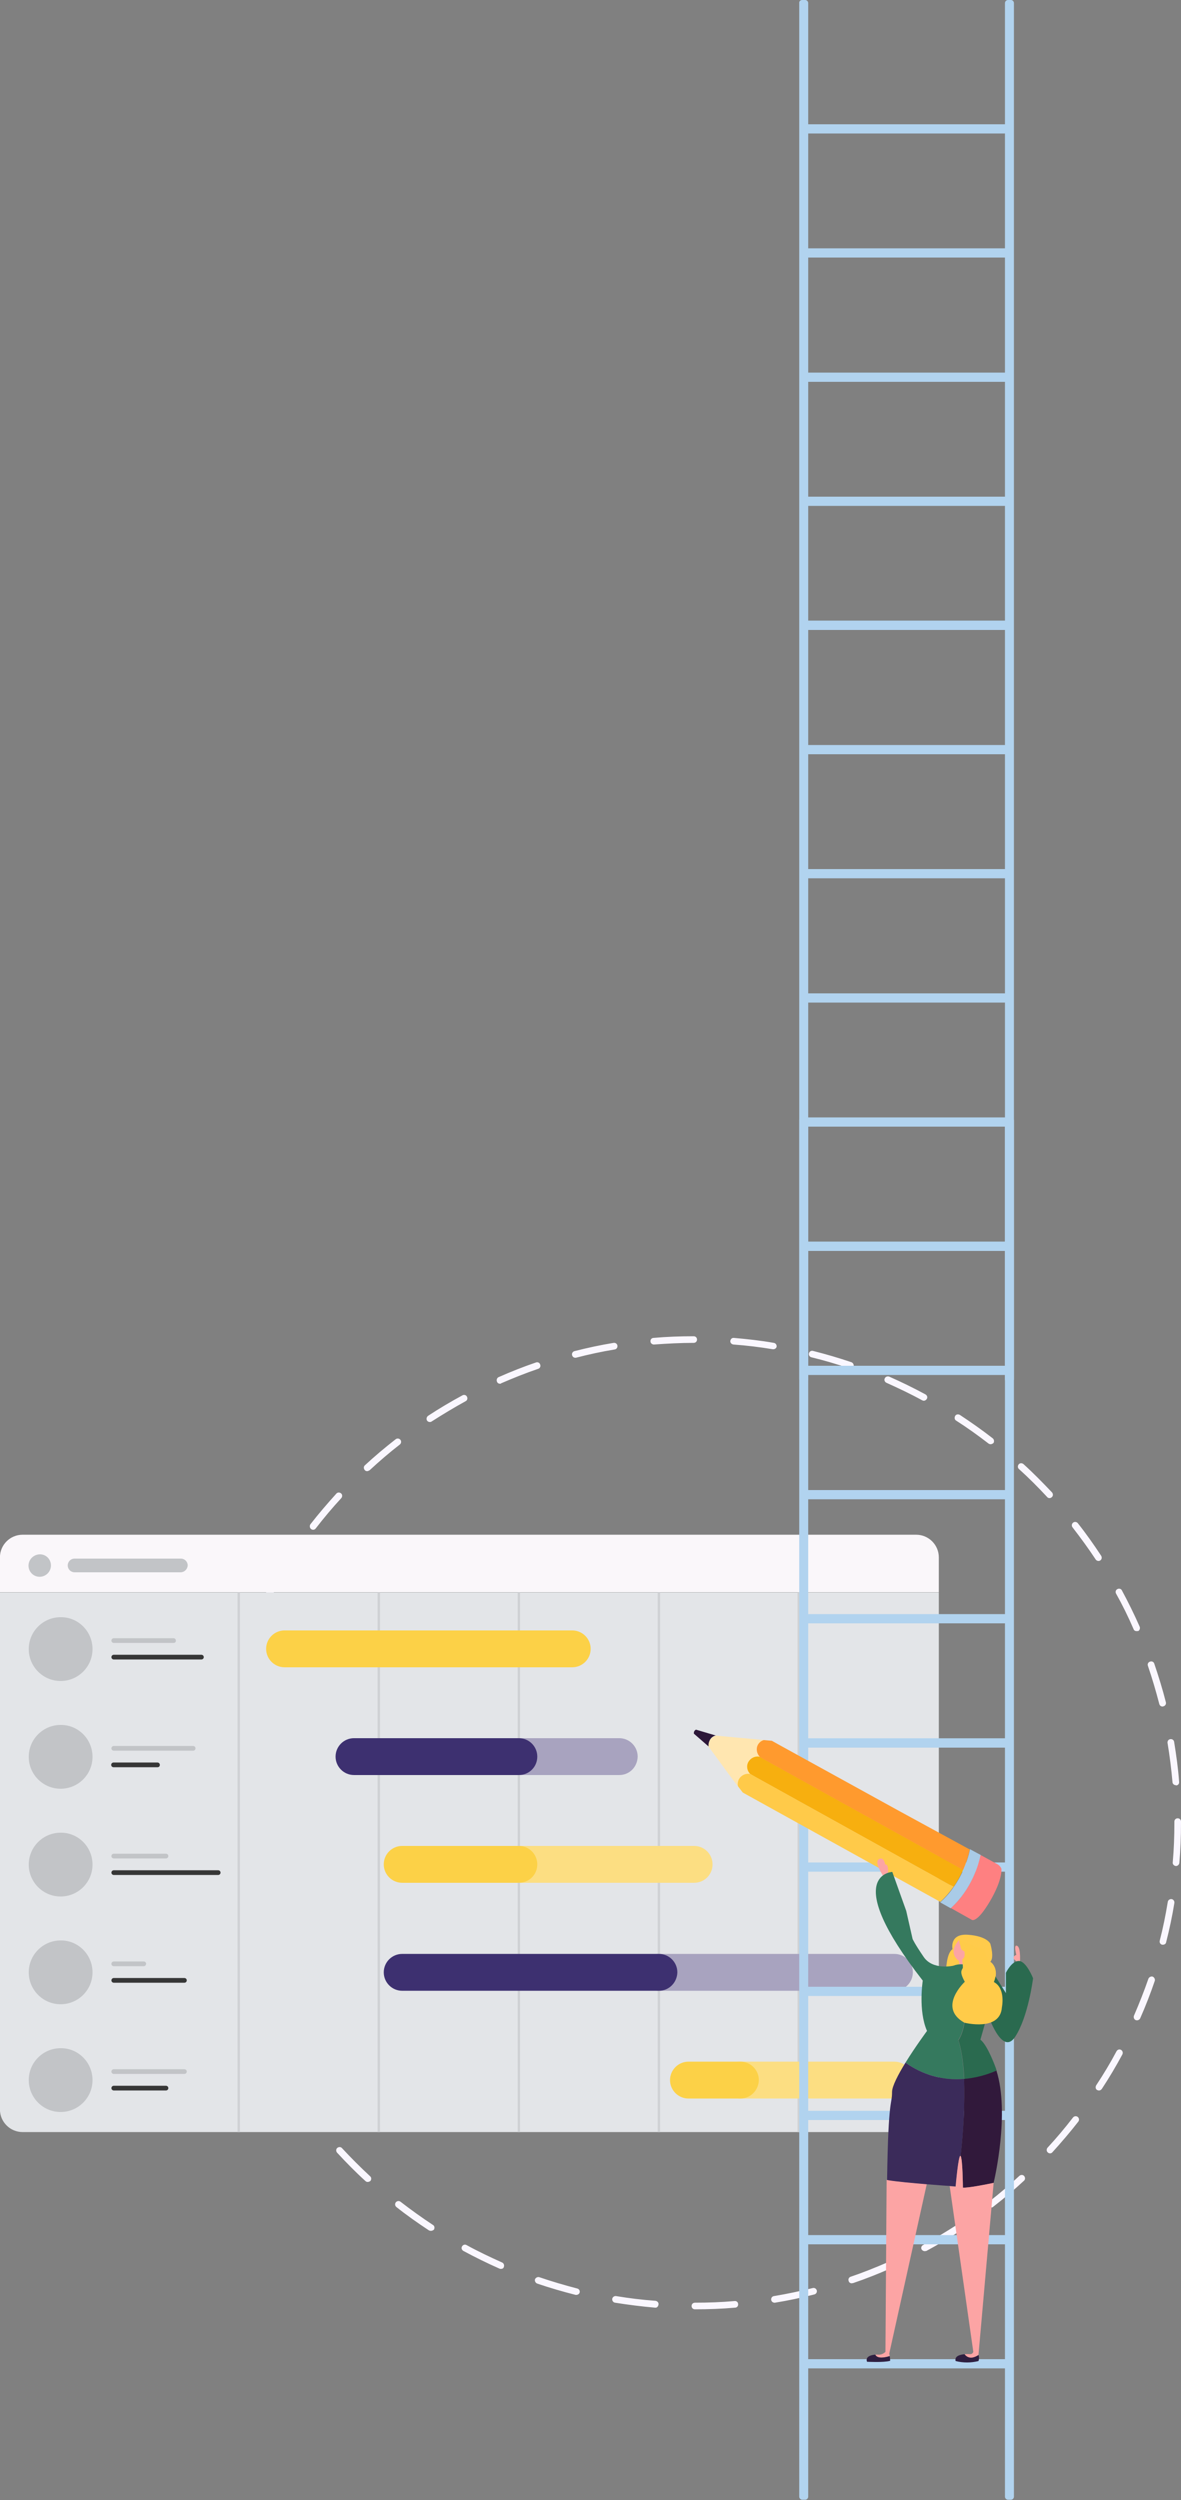 <?xml version="1.0" encoding="utf-8"?>
<!-- Generator: Adobe Illustrator 21.0.0, SVG Export Plug-In . SVG Version: 6.00 Build 0)  -->
<svg version="1.1" id="Layer_1" xmlns="http://www.w3.org/2000/svg" xmlns:xlink="http://www.w3.org/1999/xlink" x="0px" y="0px"
	 viewBox="0 0 500 1058" style="enable-background:new 0 0 500 1058;" xml:space="preserve">
<rect x="0" y="0" width="500" height="1058" fill="#808080" stroke="none"/>
<style type="text/css">
	.st0{fill:#FAF7FF;}
	.st1{fill:#FAF7FA;}
	.st2{fill:#E3E5E8;}
	.st3{fill:#C2C4C7;}
	.st4{fill:#363636;}
	.st5{fill:#CFD1D4;}
	.st6{fill:#FCD147;}
	.st7{fill:#A8A3BF;}
	.st8{fill:#3D3070;}
	.st9{fill:#FCDE82;}
	.st10{fill:#B1D3EF;}
	.st11{fill:#FFE6B0;}
	.st12{fill:#2C1738;}
	.st13{fill:#F7AF0F;}
	.st14{fill:#242269;}
	.st15{fill:#FE8081;}
	.st16{fill:#FF9A2E;}
	.st17{fill:#FFCA49;}
	.st18{fill:#A9CBE7;}
	.st19{fill:#FCA4A4;}
	.st20{fill:#FFCB4B;}
	.st21{fill:#35795E;}
	.st22{fill:#2E1F40;}
	.st23{fill:#2A6A4F;}
	.st24{fill:#3B2B5A;}
	.st25{fill:#31193B;}
	.st26{fill:#FFCB49;}
</style>
<path class="st0" d="M294.2,977.3c-0.8,0-1.4-0.6-1.4-1.4c0,0,0,0,0,0c0-0.8,0.6-1.4,1.4-1.4c5.6,0,11.2-0.2,16.8-0.7
	c0.8-0.1,1.5,0.5,1.5,1.3c0,0,0,0,0,0c0.1,0.8-0.5,1.5-1.3,1.5C305.6,977.1,299.9,977.3,294.2,977.3z M277.4,976.6c0,0-0.1,0-0.1,0
	c-5.6-0.5-11.3-1.2-16.9-2.1c-0.8-0.1-1.3-0.9-1.2-1.6c0.1-0.8,0.9-1.3,1.6-1.2c0,0,0,0,0,0c5.5,0.9,11.1,1.6,16.7,2
	c0.8,0.1,1.4,0.8,1.3,1.5C278.7,976.1,278.1,976.7,277.4,976.6L277.4,976.6z M327.9,974.5c-0.7,0-1.3-0.5-1.4-1.2
	c-0.1-0.8,0.4-1.5,1.2-1.6c0,0,0,0,0,0c5.5-0.9,11-2.1,16.4-3.4c0.8-0.2,1.5,0.3,1.7,1l0,0c0.2,0.8-0.3,1.5-1,1.7
	c-5.5,1.4-11.1,2.6-16.7,3.5C328,974.5,328,974.6,327.9,974.5L327.9,974.5z M244,971.2c-0.1,0-0.2,0-0.3,0c-5.5-1.4-11-3-16.3-4.8
	c-0.7-0.3-1.1-1.1-0.9-1.8c0.3-0.7,1.1-1.1,1.8-0.9c0,0,0,0,0,0c5.3,1.8,10.7,3.4,16.1,4.8c0.8,0.2,1.2,1,1,1.7
	C245.3,970.7,244.7,971.2,244,971.2L244,971.2z M360.6,966.3c-0.6,0-1.2-0.4-1.3-1c-0.3-0.7,0.1-1.6,0.9-1.8c0,0,0,0,0,0
	c5.3-1.8,10.5-3.9,15.6-6.1c0.7-0.3,1.6,0,1.9,0.7c0,0,0,0,0,0c0.3,0.7,0,1.6-0.7,1.9c-5.2,2.3-10.5,4.4-15.8,6.2
	C360.9,966.2,360.8,966.3,360.6,966.3L360.6,966.3z M212.1,960.2c-0.2,0-0.4,0-0.6-0.1c-5.2-2.3-10.3-4.8-15.3-7.5
	c-0.7-0.4-1-1.2-0.6-1.9c0,0,0,0,0,0c0.4-0.7,1.2-1,1.9-0.6c4.9,2.7,10,5.1,15.1,7.4c0.7,0.3,1,1.2,0.7,1.9
	C213.2,959.9,212.7,960.2,212.1,960.2L212.1,960.2z M391.5,952.7c-0.5,0-1-0.3-1.3-0.7c-0.4-0.7-0.1-1.6,0.6-1.9c0,0,0,0,0,0
	c4.9-2.7,9.7-5.6,14.4-8.6c0.7-0.4,1.5-0.2,2,0.4c0.4,0.7,0.2,1.5-0.4,2c-4.7,3.1-9.6,6-14.6,8.7C392,952.6,391.7,952.7,391.5,952.7
	L391.5,952.7z M182.4,944.1c-0.3,0-0.5-0.1-0.8-0.2c-4.7-3.1-9.4-6.4-13.8-9.9c-0.6-0.5-0.7-1.4-0.2-2c0.5-0.6,1.4-0.7,2-0.2
	c0,0,0,0,0,0c4.4,3.4,9,6.7,13.7,9.8c0.7,0.4,0.8,1.3,0.4,2c0,0,0,0,0,0C183.3,943.9,182.9,944.1,182.4,944.1z M419.7,934.2
	c-0.4,0-0.9-0.2-1.1-0.5c-0.5-0.6-0.4-1.5,0.2-2c4.4-3.4,8.7-7.1,12.8-10.9c0.6-0.5,1.5-0.5,2,0.1c0.5,0.6,0.5,1.5-0.1,2
	c0,0,0,0,0,0c-4.1,3.8-8.5,7.5-13,11C420.4,934.1,420,934.2,419.7,934.2L419.7,934.2z M155.7,923.4c-0.4,0-0.7-0.1-1-0.4
	c-4.2-3.8-8.2-7.9-12-12c-0.5-0.6-0.5-1.5,0.1-2c0.6-0.5,1.5-0.5,2,0.1c3.8,4.1,7.8,8.1,11.9,11.9c0.6,0.5,0.6,1.4,0.1,2
	c0,0,0,0,0,0C156.5,923.2,156.1,923.4,155.7,923.4L155.7,923.4z M444.6,911.3c-0.4,0-0.7-0.1-1-0.4c-0.6-0.5-0.6-1.4-0.1-2
	c3.8-4.1,7.4-8.4,10.8-12.8c0.5-0.6,1.4-0.7,2-0.2c0,0,0,0,0,0c0.6,0.5,0.7,1.4,0.2,2c-3.5,4.5-7.2,8.8-11,13
	C445.3,911.1,445,911.3,444.6,911.3L444.6,911.3z M132.8,898.6c-0.4,0-0.9-0.2-1.1-0.5c-3.5-4.5-6.8-9.1-9.9-13.8
	c-0.4-0.7-0.2-1.5,0.4-2c0.7-0.4,1.5-0.3,2,0.4c0,0,0,0,0,0c3.1,4.7,6.3,9.2,9.8,13.6c0.5,0.6,0.4,1.5-0.2,2c0,0,0,0,0,0
	C133.5,898.5,133.2,898.6,132.8,898.6L132.8,898.6z M465.3,884.7c-0.3,0-0.5-0.1-0.8-0.2c-0.7-0.4-0.8-1.3-0.4-2c0,0,0,0,0,0
	c3.1-4.7,6-9.5,8.6-14.4c0.4-0.7,1.2-1,1.9-0.6c0,0,0,0,0,0c0.7,0.4,0.9,1.2,0.6,1.9c0,0,0,0,0,0c-2.7,5-5.6,9.9-8.7,14.6
	C466.2,884.4,465.8,884.7,465.3,884.7L465.3,884.7z M114.3,870.3c-0.5,0-1-0.3-1.3-0.7c-2.7-5-5.2-10.1-7.5-15.3
	c-0.3-0.7,0-1.6,0.7-1.9c0.7-0.3,1.6,0,1.9,0.7c0,0,0,0,0,0c2.2,5.1,4.7,10.1,7.4,15.1c0.4,0.7,0.1,1.6-0.6,1.9
	C114.8,870.3,114.6,870.3,114.3,870.3L114.3,870.3z M481.4,855c-0.2,0-0.4,0-0.6-0.1c-0.7-0.3-1-1.2-0.7-1.9
	c2.2-5.1,4.3-10.4,6.1-15.6c0.3-0.7,1.1-1.1,1.8-0.9c0,0,0,0,0,0c0.7,0.3,1.1,1.1,0.9,1.8c-1.8,5.3-3.9,10.7-6.2,15.9
	C482.5,854.6,482,855,481.4,855L481.4,855z M100.7,839.4c-0.6,0-1.2-0.4-1.3-1c-1.8-5.3-3.5-10.8-4.9-16.3c-0.2-0.8,0.3-1.5,1-1.7
	c0,0,0,0,0,0c0.8-0.2,1.5,0.3,1.7,1c1.4,5.4,3,10.8,4.8,16.1c0.3,0.7-0.1,1.6-0.9,1.8c0,0,0,0,0,0
	C101,839.4,100.9,839.4,100.7,839.4L100.7,839.4z M492.4,823c-0.1,0-0.2,0-0.4,0c-0.8-0.2-1.2-1-1-1.7c1.4-5.4,2.5-10.9,3.4-16.4
	c0.1-0.8,0.9-1.3,1.6-1.2c0,0,0,0,0,0c0.8,0.1,1.3,0.9,1.2,1.6c0,0,0,0,0,0c-0.9,5.6-2.1,11.2-3.5,16.7
	C493.6,822.6,493,823,492.4,823L492.4,823z M92.4,806.7c-0.7,0-1.3-0.5-1.4-1.2c-0.9-5.6-1.6-11.2-2.1-16.9
	c-0.1-0.8,0.5-1.5,1.3-1.5c0.8-0.1,1.5,0.5,1.5,1.3c0,0,0,0,0,0c0.5,5.6,1.2,11.2,2.1,16.6c0.1,0.8-0.4,1.5-1.2,1.6
	C92.6,806.7,92.5,806.7,92.4,806.7L92.4,806.7z M497.9,789.7c0,0-0.1,0-0.1,0c-0.8-0.1-1.4-0.8-1.3-1.5c0.5-5.5,0.7-11.2,0.7-16.8
	v-0.5c0-0.8,0.6-1.4,1.4-1.4l0,0c0.8,0,1.4,0.6,1.4,1.4c0,0,0,0,0,0v0.5c0,5.7-0.2,11.4-0.7,17C499.2,789.1,498.6,789.7,497.9,789.7
	L497.9,789.7z M89.6,773.1c-0.8,0-1.4-0.6-1.4-1.4v0v-0.2c0-5.6,0.2-11.2,0.7-16.8c0.1-0.8,0.7-1.4,1.5-1.3c0,0,0,0,0,0
	c0.8,0.1,1.4,0.8,1.3,1.5c-0.4,5.5-0.7,11-0.7,16.5v0.2C91.1,772.4,90.4,773.1,89.6,773.1z M497.8,755.5c-0.7,0-1.4-0.6-1.4-1.3
	c-0.5-5.6-1.2-11.2-2.1-16.6c-0.1-0.8,0.4-1.5,1.2-1.6c0.8-0.1,1.5,0.4,1.6,1.2c0,0,0,0,0,0c0.9,5.6,1.7,11.2,2.1,16.9
	c0.1,0.8-0.5,1.5-1.3,1.5c0,0,0,0,0,0C497.9,755.4,497.9,755.5,497.8,755.5z M92.3,739.4c-0.1,0-0.2,0-0.2,0
	c-0.8-0.1-1.3-0.9-1.2-1.6c0,0,0,0,0,0c0.9-5.6,2.1-11.2,3.5-16.7c0.2-0.8,1-1.2,1.7-1c0.8,0.2,1.2,1,1,1.7c0,0,0,0,0,0
	c-1.4,5.4-2.5,10.9-3.4,16.4C93.6,738.9,93,739.4,92.3,739.4z M492.2,722.2c-0.7,0-1.2-0.4-1.4-1.1c-1.4-5.4-3-10.8-4.8-16.1
	c-0.3-0.7,0.1-1.6,0.9-1.8c0,0,0,0,0,0c0.7-0.3,1.6,0.1,1.8,0.9c1.8,5.3,3.5,10.8,4.9,16.3c0.2,0.8-0.3,1.5-1,1.7c0,0,0,0,0,0
	C492.5,722.1,492.4,722.2,492.2,722.2L492.2,722.2z M100.6,706.7c-0.2,0-0.3,0-0.5-0.1c-0.7-0.3-1.1-1.1-0.9-1.8
	c1.8-5.4,3.9-10.7,6.2-15.9c0.3-0.7,1.2-1,1.9-0.7c0.7,0.3,1,1.2,0.7,1.9c-2.2,5.1-4.3,10.4-6.1,15.6
	C101.7,706.3,101.2,706.7,100.6,706.7L100.6,706.7z M481.2,690.3c-0.6,0-1.1-0.3-1.3-0.9c-2.2-5.1-4.7-10.2-7.4-15
	c-0.4-0.7-0.1-1.6,0.6-1.9c0,0,0,0,0,0c0.7-0.4,1.6-0.1,1.9,0.6c0,0,0,0,0,0c2.7,5,5.2,10.1,7.5,15.3c0.3,0.7,0,1.6-0.7,1.9
	C481.6,690.2,481.4,690.3,481.2,690.3L481.2,690.3z M114.1,675.7c-0.2,0-0.5-0.1-0.7-0.2c-0.7-0.4-1-1.2-0.6-1.9c0,0,0,0,0,0
	c2.7-5,5.6-9.9,8.7-14.6c0.4-0.7,1.3-0.8,2-0.4c0.7,0.4,0.8,1.3,0.4,2c0,0,0,0,0,0c-3.1,4.7-5.9,9.5-8.6,14.4
	C115.1,675.4,114.6,675.7,114.1,675.7L114.1,675.7z M465.1,660.6c-0.5,0-0.9-0.2-1.2-0.6c-3.1-4.7-6.4-9.2-9.8-13.6
	c-0.5-0.6-0.4-1.5,0.2-2c0,0,0,0,0,0c0.6-0.5,1.5-0.4,2,0.2c0,0,0,0,0,0c3.5,4.4,6.8,9.1,9.9,13.8c0.4,0.7,0.3,1.5-0.4,2
	c0,0,0,0,0,0C465.6,660.5,465.4,660.6,465.1,660.6L465.1,660.6z M132.6,647.4c-0.3,0-0.6-0.1-0.9-0.3c-0.6-0.5-0.7-1.4-0.3-2
	c0,0,0,0,0,0c3.5-4.5,7.2-8.8,11-13c0.5-0.6,1.4-0.6,2-0.1c0.6,0.5,0.6,1.4,0.1,2c-3.8,4.1-7.4,8.4-10.8,12.8
	C133.4,647.2,133,647.4,132.6,647.4L132.6,647.4z M444.3,634c-0.4,0-0.8-0.2-1-0.5c-3.8-4.1-7.8-8.1-11.9-11.8
	c-0.6-0.5-0.6-1.4-0.1-2c0.5-0.6,1.4-0.6,2-0.1c0,0,0,0,0,0c4.2,3.8,8.2,7.9,12.1,12c0.5,0.6,0.5,1.5-0.1,2c0,0,0,0,0,0
	C445,633.9,444.6,634,444.3,634L444.3,634z M155.4,622.6c-0.4,0-0.8-0.2-1-0.5c-0.5-0.6-0.5-1.5,0.1-2c0,0,0,0,0,0
	c4.1-3.8,8.5-7.5,13-11c0.6-0.5,1.5-0.4,2,0.2c0,0,0,0,0,0c0.5,0.6,0.4,1.5-0.2,2c-4.4,3.4-8.7,7.1-12.8,10.9
	C156.1,622.4,155.8,622.6,155.4,622.6L155.4,622.6z M419.4,611.2c-0.3,0-0.6-0.1-0.9-0.3c-4.4-3.4-9-6.7-13.7-9.7
	c-0.7-0.4-0.8-1.3-0.4-2c0,0,0,0,0,0c0.4-0.7,1.3-0.8,2-0.4c0,0,0,0,0,0c4.7,3.1,9.4,6.4,13.9,9.9c0.6,0.5,0.7,1.4,0.3,2
	c0,0,0,0,0,0C420.2,611,419.8,611.2,419.4,611.2L419.4,611.2z M182,601.8c-0.5,0-0.9-0.2-1.2-0.6c-0.4-0.7-0.2-1.5,0.4-2
	c0,0,0,0,0,0c4.7-3.1,9.6-6,14.6-8.7c0.7-0.4,1.6-0.1,1.9,0.6c0,0,0,0,0,0c0.4,0.7,0.1,1.6-0.6,1.9l0,0c-4.9,2.7-9.7,5.6-14.4,8.6
	C182.6,601.7,182.3,601.8,182,601.8L182,601.8z M391.1,592.8c-0.2,0-0.5-0.1-0.7-0.2c-4.9-2.7-10-5.1-15.1-7.4
	c-0.7-0.3-1.1-1.2-0.7-1.9c0,0,0,0,0,0c0.3-0.7,1.2-1,1.9-0.7c5.2,2.3,10.3,4.8,15.3,7.5c0.7,0.4,1,1.2,0.6,1.9c0,0,0,0,0,0
	C392.1,592.5,391.6,592.8,391.1,592.8L391.1,592.8z M211.7,585.6c-0.6,0-1.1-0.3-1.3-0.9c-0.3-0.7,0-1.6,0.7-1.9
	c5.2-2.3,10.5-4.4,15.8-6.2c0.7-0.3,1.6,0.1,1.8,0.9c0.3,0.7-0.1,1.6-0.9,1.8c0,0,0,0,0,0c-5.3,1.8-10.5,3.9-15.6,6.1
	C212,585.6,211.9,585.6,211.7,585.6L211.7,585.6z M360.1,579.2c-0.2,0-0.3,0-0.5-0.1c-5.3-1.8-10.7-3.4-16.1-4.7
	c-0.8-0.2-1.2-1-1-1.7c0.2-0.8,1-1.2,1.7-1c5.5,1.4,11,3,16.3,4.8c0.7,0.3,1.1,1.1,0.9,1.8c0,0,0,0,0,0
	C361.3,578.8,360.7,579.2,360.1,579.2L360.1,579.2z M243.6,574.6c-0.7,0-1.2-0.4-1.4-1.1c-0.2-0.8,0.3-1.5,1-1.7c0,0,0,0,0,0
	c5.5-1.4,11.1-2.6,16.6-3.5c0.8-0.1,1.5,0.4,1.6,1.2c0.1,0.8-0.4,1.5-1.2,1.6c-5.5,0.9-11,2.1-16.4,3.5
	C243.8,574.6,243.7,574.6,243.6,574.6z M327.4,571c-0.1,0-0.2,0-0.2,0c-5.5-0.9-11.1-1.6-16.7-2c-0.8-0.1-1.4-0.8-1.3-1.5
	c0.1-0.8,0.7-1.4,1.5-1.3c0,0,0,0,0,0c5.6,0.5,11.3,1.1,16.9,2.1c0.8,0.1,1.3,0.9,1.2,1.6C328.7,570.5,328.1,571,327.4,571
	L327.4,571z M276.8,569c-0.7,0-1.4-0.6-1.4-1.3c-0.1-0.8,0.5-1.5,1.3-1.5c0,0,0,0,0,0c5.6-0.5,11.3-0.7,17-0.7l0,0
	c0.8,0,1.4,0.6,1.4,1.4c0,0.8-0.6,1.4-1.4,1.4c-5.6,0-11.2,0.3-16.8,0.7C276.9,569,276.9,569,276.8,569L276.8,569z"/>
<g transform="translate(-3567.629 866.494)">
	<path class="st1" d="M3965.1-207.4c0-5.3-4.3-9.6-9.6-9.6l0,0h-378.3c-5.3,0-9.6,4.3-9.6,9.6v14.7h397.5V-207.4z"/>
	<path class="st2" d="M3567.6-192.6V26.2c0,5.3,4.3,9.6,9.6,9.6h378.3c5.3,0,9.6-4.3,9.6-9.6c0,0,0,0,0,0v-218.8H3567.6z"/>
	<path class="st3" d="M3606.8-168.6c0,7.5-6.1,13.5-13.5,13.5l0,0c-7.5,0-13.5-6.1-13.5-13.5c0,0,0,0,0,0c0-7.5,6.1-13.5,13.5-13.5
		C3600.7-182.2,3606.8-176.1,3606.8-168.6C3606.8-168.6,3606.8-168.6,3606.8-168.6"/>
	<path class="st3" d="M3589.2-204c0,2.6-2.1,4.8-4.8,4.8c-2.6,0-4.7-2.1-4.7-4.7c0,0,0,0,0,0c0-2.6,2.1-4.7,4.7-4.8c0,0,0,0,0,0
		C3587.1-208.8,3589.2-206.6,3589.2-204"/>
	<path class="st3" d="M3606.8-123c0,7.5-6.1,13.5-13.5,13.5l0,0c-7.5,0-13.5-6.1-13.5-13.5c0,0,0,0,0,0c0-7.5,6.1-13.5,13.5-13.5
		c0,0,0,0,0,0C3600.7-136.6,3606.8-130.5,3606.8-123L3606.8-123"/>
	<path class="st3" d="M3606.8-77.4c0,7.5-6.1,13.5-13.5,13.5l0,0c-7.5,0-13.5-6.1-13.5-13.5c0,0,0,0,0,0c0-7.5,6.1-13.5,13.5-13.5
		c0,0,0,0,0,0C3600.7-91,3606.8-84.9,3606.8-77.4L3606.8-77.4"/>
	<path class="st3" d="M3606.8-31.8c0,7.5-6.1,13.5-13.5,13.5l0,0c-7.5,0-13.5-6.1-13.5-13.5c0,0,0,0,0,0c0-7.5,6.1-13.5,13.5-13.5
		C3600.7-45.4,3606.8-39.3,3606.8-31.8C3606.8-31.8,3606.8-31.8,3606.8-31.8"/>
	<path class="st3" d="M3606.8,13.8c0,7.5-6.1,13.5-13.5,13.5l0,0c-7.5,0-13.5-6.1-13.5-13.5c0,0,0,0,0,0c0-7.5,6.1-13.5,13.5-13.5
		c0,0,0,0,0,0C3600.7,0.2,3606.8,6.3,3606.8,13.8L3606.8,13.8"/>
	<path class="st3" d="M3644.1-201.1h-44.9c-1.6,0-2.9-1.3-2.9-2.9c0-1.6,1.3-2.9,2.9-2.9h45c1.6,0,2.9,1.3,2.9,2.9
		C3647-202.4,3645.7-201.1,3644.1-201.1"/>
	<path class="st4" d="M3652.9-164.2h-37.1c-0.5,0-1-0.4-1-1c0-0.5,0.4-1,1-1h37.1c0.5,0,1,0.4,1,1c0,0,0,0,0,0
		C3653.9-164.6,3653.4-164.2,3652.9-164.2L3652.9-164.2"/>
	<path class="st3" d="M3641.1-171.2h-25.3c-0.5,0-1-0.4-1-1c0,0,0,0,0,0c0-0.5,0.4-1,1-1h25.3c0.5,0,1,0.4,1,1c0,0,0,0,0,0
		C3642.1-171.6,3641.7-171.2,3641.1-171.2C3641.1-171.2,3641.1-171.2,3641.1-171.2"/>
	<path class="st4" d="M3634.3-118.6h-18.6c-0.5,0-1-0.4-1-1c0,0,0,0,0,0c0-0.5,0.4-1,1-1c0,0,0,0,0,0h18.6c0.5,0,1,0.4,1,1
		c0,0,0,0,0,0C3635.3-119,3634.9-118.6,3634.3-118.6C3634.3-118.6,3634.3-118.6,3634.3-118.6"/>
	<path class="st3" d="M3649.4-125.6h-33.6c-0.5,0-1-0.4-1-1c0,0,0,0,0,0c0-0.5,0.4-1,1-1l0,0h33.6c0.5,0,1,0.4,1,1c0,0,0,0,0,0
		C3650.4-126,3649.9-125.6,3649.4-125.6C3649.4-125.6,3649.4-125.6,3649.4-125.6"/>
	<path class="st4" d="M3660-73h-44.2c-0.5,0-1-0.4-1-1c0,0,0,0,0,0c0-0.5,0.4-1,1-1l0,0h44.2c0.5,0,1,0.4,1,1c0,0,0,0,0,0
		C3661-73.4,3660.5-73,3660-73C3660-73,3660-73,3660-73"/>
	<path class="st3" d="M3637.9-80h-22.1c-0.5,0-1-0.4-1-1c0,0,0,0,0,0c0-0.5,0.4-1,1-1c0,0,0,0,0,0h22.1c0.5,0,1,0.4,1,1c0,0,0,0,0,0
		C3638.9-80.4,3638.4-80,3637.9-80C3637.9-80,3637.9-80,3637.9-80"/>
	<path class="st4" d="M3645.7-27.4h-29.9c-0.5,0-1-0.4-1-1c0,0,0,0,0,0c0-0.5,0.4-1,1-1c0,0,0,0,0,0h29.9c0.5,0,1,0.4,1,1
		c0,0,0,0,0,0C3646.7-27.8,3646.2-27.4,3645.7-27.4C3645.7-27.4,3645.7-27.4,3645.7-27.4"/>
	<path class="st3" d="M3628.5-34.4h-12.7c-0.5,0-1-0.4-1-1c0,0,0,0,0,0c0-0.5,0.4-1,1-1c0,0,0,0,0,0h12.7c0.5,0,1,0.4,1,1
		c0,0,0,0,0,0C3629.4-34.8,3629-34.4,3628.5-34.4C3628.5-34.4,3628.5-34.4,3628.5-34.4"/>
	<path class="st4" d="M3637.9,18.2h-22.1c-0.5,0-1-0.4-1-1c0,0,0,0,0,0c0-0.5,0.4-1,1-1c0,0,0,0,0,0h22.1c0.5,0,1,0.4,1,1
		c0,0,0,0,0,0C3638.9,17.8,3638.4,18.2,3637.9,18.2C3637.9,18.2,3637.9,18.2,3637.9,18.2"/>
	<path class="st3" d="M3645.7,11.2h-29.9c-0.5,0-1-0.4-1-1c0,0,0,0,0,0c0-0.5,0.4-1,1-1c0,0,0,0,0,0h29.9c0.5,0,1,0.4,1,1
		c0,0,0,0,0,0C3646.7,10.8,3646.2,11.2,3645.7,11.2C3645.7,11.2,3645.7,11.2,3645.7,11.2"/>
	<rect x="3668.2" y="-192.6" class="st5" width="1" height="228.4"/>
	<rect x="3727.5" y="-192.6" class="st5" width="1" height="228.4"/>
	<rect x="3786.8" y="-192.6" class="st5" width="1" height="228.4"/>
	<rect x="3846.1" y="-192.6" class="st5" width="1" height="228.4"/>
	<rect x="3905.3" y="-192.6" class="st5" width="1" height="228.4"/>
	<path class="st6" d="M3809.9-160.9h-121.8c-4.3,0-7.8-3.5-7.8-7.8c0-4.3,3.5-7.8,7.8-7.8h121.8c4.3,0,7.8,3.5,7.8,7.8
		S3814.2-160.9,3809.9-160.9"/>
	<path class="st7" d="M3829.8-115.3h-42.5c-4.3,0-7.8-3.5-7.8-7.8c0-4.3,3.5-7.8,7.8-7.8h42.5c4.3,0,7.8,3.5,7.8,7.8
		C3837.5-118.7,3834.1-115.3,3829.8-115.3"/>
	<path class="st8" d="M3787.3-115.3h-69.8c-4.3,0-7.8-3.5-7.8-7.8c0-4.3,3.5-7.8,7.8-7.8h69.8c4.3,0,7.8,3.5,7.8,7.8
		C3795.1-118.7,3791.6-115.3,3787.3-115.3"/>
	<path class="st9" d="M3861.5-69.7h-74.3c-4.3,0-7.8-3.5-7.8-7.8c0,0,0,0,0,0c0-4.3,3.5-7.8,7.8-7.8h74.3c4.3,0,7.8,3.5,7.8,7.8
		C3869.3-73.1,3865.8-69.7,3861.5-69.7C3861.5-69.7,3861.5-69.7,3861.5-69.7"/>
	<path class="st6" d="M3787.3-69.7h-49.4c-4.3,0-7.8-3.5-7.8-7.8c0,0,0,0,0,0c0-4.3,3.5-7.8,7.8-7.8h49.4c4.3,0,7.8,3.5,7.8,7.8
		C3795.1-73.1,3791.6-69.7,3787.3-69.7"/>
	<path class="st7" d="M3946.3-24h-99.7c-4.3,0-7.8-3.5-7.8-7.8c0,0,0,0,0,0c0-4.3,3.5-7.8,7.8-7.8h99.7c4.3,0,7.8,3.5,7.8,7.8
		C3954.1-27.5,3950.6-24,3946.3-24"/>
	<path class="st8" d="M3846.6-24h-108.7c-4.3,0-7.8-3.5-7.8-7.8c0,0,0,0,0,0c0-4.3,3.5-7.8,7.8-7.8h108.7c4.3,0,7.8,3.5,7.8,7.8
		C3854.3-27.5,3850.9-24,3846.6-24"/>
	<path class="st9" d="M3946.3,21.6h-65.2c-4.3,0-7.8-3.5-7.8-7.8c0,0,0,0,0,0c0-4.3,3.5-7.8,7.8-7.8h65.2c4.3,0,7.8,3.5,7.8,7.8
		C3954.1,18.1,3950.6,21.6,3946.3,21.6"/>
	<path class="st6" d="M3881.1,21.6h-22c-4.3,0-7.8-3.5-7.8-7.8c0,0,0,0,0,0c0-4.3,3.5-7.8,7.8-7.8h22c4.3,0,7.8,3.5,7.8,7.8
		C3888.8,18.1,3885.4,21.6,3881.1,21.6C3881.1,21.6,3881.1,21.6,3881.1,21.6"/>
</g>
<g transform="translate(-3567.629 866.494)">
	<path class="st10" d="M3907.3-393.6h1.2c0.7,0,1.3,0.6,1.3,1.3v582.4c0,0.7-0.6,1.3-1.3,1.3h-1.2c-0.7,0-1.3-0.6-1.3-1.3v-582.4
		C3905.9-393,3906.5-393.6,3907.3-393.6z"/>
	<path class="st10" d="M3994.4-393.6h1.2c0.7,0,1.3,0.6,1.3,1.3v582.4c0,0.7-0.6,1.3-1.3,1.3h-1.2c-0.7,0-1.3-0.6-1.3-1.3v-582.4
		C3993.1-393,3993.7-393.6,3994.4-393.6z"/>
	<rect x="3908.9" y="-130.8" class="st10" width="85.7" height="3.9"/>
	<rect x="3908.9" y="-78.3" class="st10" width="85.7" height="3.9"/>
	<rect x="3908.9" y="-130.8" class="st10" width="85.7" height="3.9"/>
	<rect x="3908.9" y="-183.4" class="st10" width="85.7" height="3.9"/>
	<rect x="3908.9" y="-235.9" class="st10" width="85.7" height="3.9"/>
	<rect x="3908.9" y="-288.5" class="st10" width="85.7" height="3.9"/>
	<rect x="3908.9" y="-341" class="st10" width="85.7" height="3.9"/>
	<rect x="3908.9" y="-25.7" class="st10" width="85.7" height="3.9"/>
	<rect x="3908.9" y="26.8" class="st10" width="85.7" height="3.9"/>
	<rect x="3908.9" y="79.4" class="st10" width="85.7" height="3.9"/>
	<rect x="3908.9" y="131.9" class="st10" width="85.7" height="3.9"/>
</g>
<g transform="translate(-3567.629 866.494)">
	<path class="st10" d="M3907.3-866.5h1.2c0.7,0,1.3,0.6,1.3,1.3v582.4c0,0.7-0.6,1.3-1.3,1.3h-1.2c-0.7,0-1.3-0.6-1.3-1.3v-582.4
		C3905.9-865.9,3906.5-866.5,3907.3-866.5z"/>
	<path class="st10" d="M3994.4-866.5h1.2c0.7,0,1.3,0.6,1.3,1.3v582.4c0,0.7-0.6,1.3-1.3,1.3h-1.2c-0.7,0-1.3-0.6-1.3-1.3v-582.4
		C3993.1-865.9,3993.7-866.5,3994.4-866.5z"/>
	<rect x="3908.9" y="-603.8" class="st10" width="85.7" height="3.9"/>
	<rect x="3908.9" y="-551.2" class="st10" width="85.7" height="3.9"/>
	<rect x="3908.9" y="-603.8" class="st10" width="85.7" height="3.9"/>
	<rect x="3908.9" y="-656.3" class="st10" width="85.7" height="3.9"/>
	<rect x="3908.9" y="-708.8" class="st10" width="85.7" height="3.9"/>
	<rect x="3908.9" y="-761.4" class="st10" width="85.7" height="3.9"/>
	<rect x="3908.9" y="-813.9" class="st10" width="85.7" height="3.9"/>
	<rect x="3908.9" y="-498.7" class="st10" width="85.7" height="3.9"/>
	<rect x="3908.9" y="-446.1" class="st10" width="85.7" height="3.9"/>
	<rect x="3908.9" y="-393.6" class="st10" width="85.7" height="3.9"/>
	<rect x="3908.9" y="-341" class="st10" width="85.7" height="3.9"/>
</g>
<g transform="translate(-3567.629 866.494)">
	<path class="st11" d="M3885.4-115.6c-1.4-1.4-1.8-3.5-0.8-5.2c1-1.7,3-2.6,4.9-2.1c-1.4-1.4-1.8-3.5-0.8-5.2c0.5-1,1.5-1.7,2.5-2
		l-17.5-1.6l-2.8-0.3c-1.2,0.3-2.2,1-2.8,2.1c-0.4,0.8-0.6,1.7-0.5,2.6l0.1,0.1c0,0,1,1.4,2.5,3.4c2.8,3.9,7.3,10,10,13.5
		c-0.3-1.1-0.1-2.2,0.4-3.1C3881.5-115.3,3883.5-116.1,3885.4-115.6z"/>
	<path class="st12" d="M3870.8-132.1l-0.4,0l-8.1-2.4c-0.7,0.3-1,1-0.9,1.7l6.2,5.4c-0.1-0.9,0.1-1.8,0.5-2.6
		C3868.6-131.1,3869.6-131.8,3870.8-132.1z"/>
	<path class="st13" d="M3891.3-121.9l-1.9-1.1c-1.9-0.5-3.9,0.4-4.9,2.1c-1,1.7-0.6,3.9,0.8,5.2l1.9,1.1l82.2,45.6l1.9,1.1
		c1.6-2.3,2.9-4.7,4.1-7.3l-1.9-1.1L3891.3-121.9z"/>
	<path class="st14" d="M3894.4-129.9L3894.4-129.9C3894.4-129.9,3894.5-129.9,3894.4-129.9L3894.4-129.9z"/>
	<path class="st15" d="M3989.1-78l-6.4-3.5c-0.7,3.7-3.6,14.4-12.5,22.5l2.3,1.3l6.6,3.7c0,0,2.1,1.5,7.6-7.8s4.9-13.8,4.9-13.8
		S3991.3-77,3989.1-78z"/>
	<path class="st16" d="M3889.4-122.9l1.9,1.1l82.2,45.6l1.9,1.1c1.2-2.8,2.2-5.7,2.8-8.7l-0.4-0.2l-29.7-16.2l-51.2-28.2l-2.5-1.4
		c0,0-0.1,0-0.1,0l-3.3-0.3c-1.1,0.3-2,1.1-2.5,2C3887.6-126.4,3888-124.3,3889.4-122.9z"/>
	<path class="st17" d="M3969.5-69l-82.2-45.6l-1.9-1.1c-1.9-0.5-3.9,0.4-4.9,2.1c-0.5,1-0.7,2.1-0.4,3.1c1.1,1.4,1.8,2.4,2,2.6
		l0.7,0.4l56.9,31.5l25.7,14.2l0.3,0.2c2.1-1.9,4-4.1,5.7-6.5L3969.5-69z"/>
	<path class="st18" d="M3982.8-81.5l-0.4-0.2l-4.1-2.2c-0.6,3-1.6,5.9-2.8,8.7c-1.1,2.6-2.5,5-4.1,7.3c-1.6,2.4-3.6,4.6-5.7,6.5
		l4.1,2.3l0.3,0.2C3979.2-67.1,3982-77.8,3982.8-81.5z"/>
</g>
<g transform="translate(-3567.629 866.494)">
	<path class="st19" d="M3999.4-35.4c0,0,0.6-6.7-1.1-7.6c-1.7-0.9-0.4,3.8-0.4,3.8s-2.6,0.9-0.1,2.6l0.3,1.2H3999.4z"/>
	<path class="st19" d="M3941.8-72.2c0,0-4.3-6.2-2.1-7.5s2.7,2.3,2.7,2.3s1.5-0.9,1.2,4.1L3941.8-72.2z"/>
	<path class="st20" d="M3968.2-33.1c0,0,0.2-6.9,2.7-8.5c0,0-1.5-6.7,6.6-6.1c8.1,0.6,9.4,3.8,9.4,3.8s1.8,5.9,0,7.6
		c0,0,4,2.5,1.6,8.6"/>
	<path class="st19" d="M3973.7-34.4v-2.2c0,0-5.3-3.1,0-8.9c0,0,0.6,0.6,0.6,2.5c-0.1,1.1,0.6,2,1.6,2.3c0,0,0.6,2.7-0.8,3.5l0.2,3
		L3973.7-34.4z"/>
	<path class="st21" d="M3975.8,13.3c-0.6-11.8-2.5-16.4-2.5-16.4c5.1-7.8,2.9-25.8,1.9-32.1c-1.4-0.1-2.7,0.1-4,0.6
		c0,0-8.6,2-12.5-3.7s-4.7-7.6-4.7-7.6l-2.7-11.9l-5.9-16.5c0,0-22.3,0.9,12.9,46c0,0-2,12.7,1.8,21.3c0,0-4.9,6.6-9.1,13.4
		C3958.1,11.6,3966.9,14.1,3975.8,13.3z"/>
	<path class="st19" d="M3942.5,128.8c-0.9,0.9-2,1.3-3.2,1.2c-0.4,0-0.7,0-1.1,0c0.9,1.9,4.5,1.1,6.1,0.6c0-0.3-0.1-0.6-0.2-1
		l15.9-71.8c-6-0.5-12.7-1.1-17-1.8L3942.5,128.8z"/>
	<path class="st22" d="M3938.2,130c-1.9,0.1-4.3,0.9-3.5,3c0,0,7,0.4,9.8-0.4c0-0.7-0.1-1.3-0.2-2
		C3942.7,131.1,3939.1,132,3938.2,130z"/>
	<path class="st23" d="M3999.1-36.6c-3.1-0.2-5.6,5-5.6,5v8.6l-5-8l-3.1-1.6c-3.2-1.4-6.6-2.2-10.1-2.5c1,6.3,3.2,24.4-1.9,32.1
		c0,0,1.9,4.6,2.5,16.4c4.7-0.4,9.4-1.6,13.7-3.5c-0.1-0.3-0.2-0.7-0.3-1c0,0-3.5-9.9-6.6-12.2l3.1-10.9c0,0,6,18.2,11.6,9.7
		s7.6-24.8,7.6-24.8S4002.2-36.4,3999.1-36.6z"/>
	<path class="st24" d="M3974.3,45.9c1.4-10.8,1.8-21.7,1.5-32.6c-8.8,0.8-17.6-1.7-24.8-6.9c-3.1,5-5.7,10-5.7,12.4
		c0,5.8-1.6,1.7-2.1,37.1v0.2c4.2,0.7,11,1.3,17,1.8c3.9,0.3,7.4,0.6,9.6,0.7c1.5,0.1,2.5,0.2,2.5,0.2S3973.4,45,3974.3,45.9z"/>
	<path class="st25" d="M3974.3,45.9C3974.3,45.9,3974.3,45.9,3974.3,45.9c0.9,1,1,13.4,1,13.4c2.2,0.2,10-1.3,13-2
		c0.3-1.2,6.9-29.4,1.2-47.5c-4.4,1.9-9,3.1-13.7,3.5C3976.1,24.2,3975.6,35.1,3974.3,45.9z"/>
	<path class="st22" d="M3976,129.8c-2,0.2-4.3,0.8-3.8,2.9c3.2,0.8,6.5,0.8,9.7,0c0.3-0.9,0.3-1.8,0-2.6
		C3980.6,130.9,3977.9,132.3,3976,129.8z"/>
	<path class="st19" d="M3974.3,45.9C3974.3,45.9,3974.3,45.9,3974.3,45.9c-0.9-0.9-2.1,13-2.1,13s-1-0.1-2.5-0.2l10,70.1
		c-0.2,0.6-0.7,1-1.3,1c-0.8-0.1-1.6,0-2.4,0c1.9,2.5,4.6,1.2,5.9,0.3c0,0,0-0.1,0-0.1l6.4-72.6l0-0.1c-3,0.6-10.9,2.2-13,2
		C3975.3,59.2,3975.2,46.9,3974.3,45.9z"/>
	<path class="st26" d="M3973.7-45.5c0,0,0.3,3.9,2.2,4.7c1.9,0.8-0.8,3.5-0.8,3.5c0,1,0.1,2,0.2,3c0.2,1.6-2.1,1.3,0.8,6.5
		c0,0-11.7,10.8-0.2,17.3c0,0,15.2,3.9,15.9-6.5c0,0,1.7-8-3.4-10.7c0,0,2.6-5.6-1.7-7.6l-2.5-6.1"/>
</g>
</svg>
